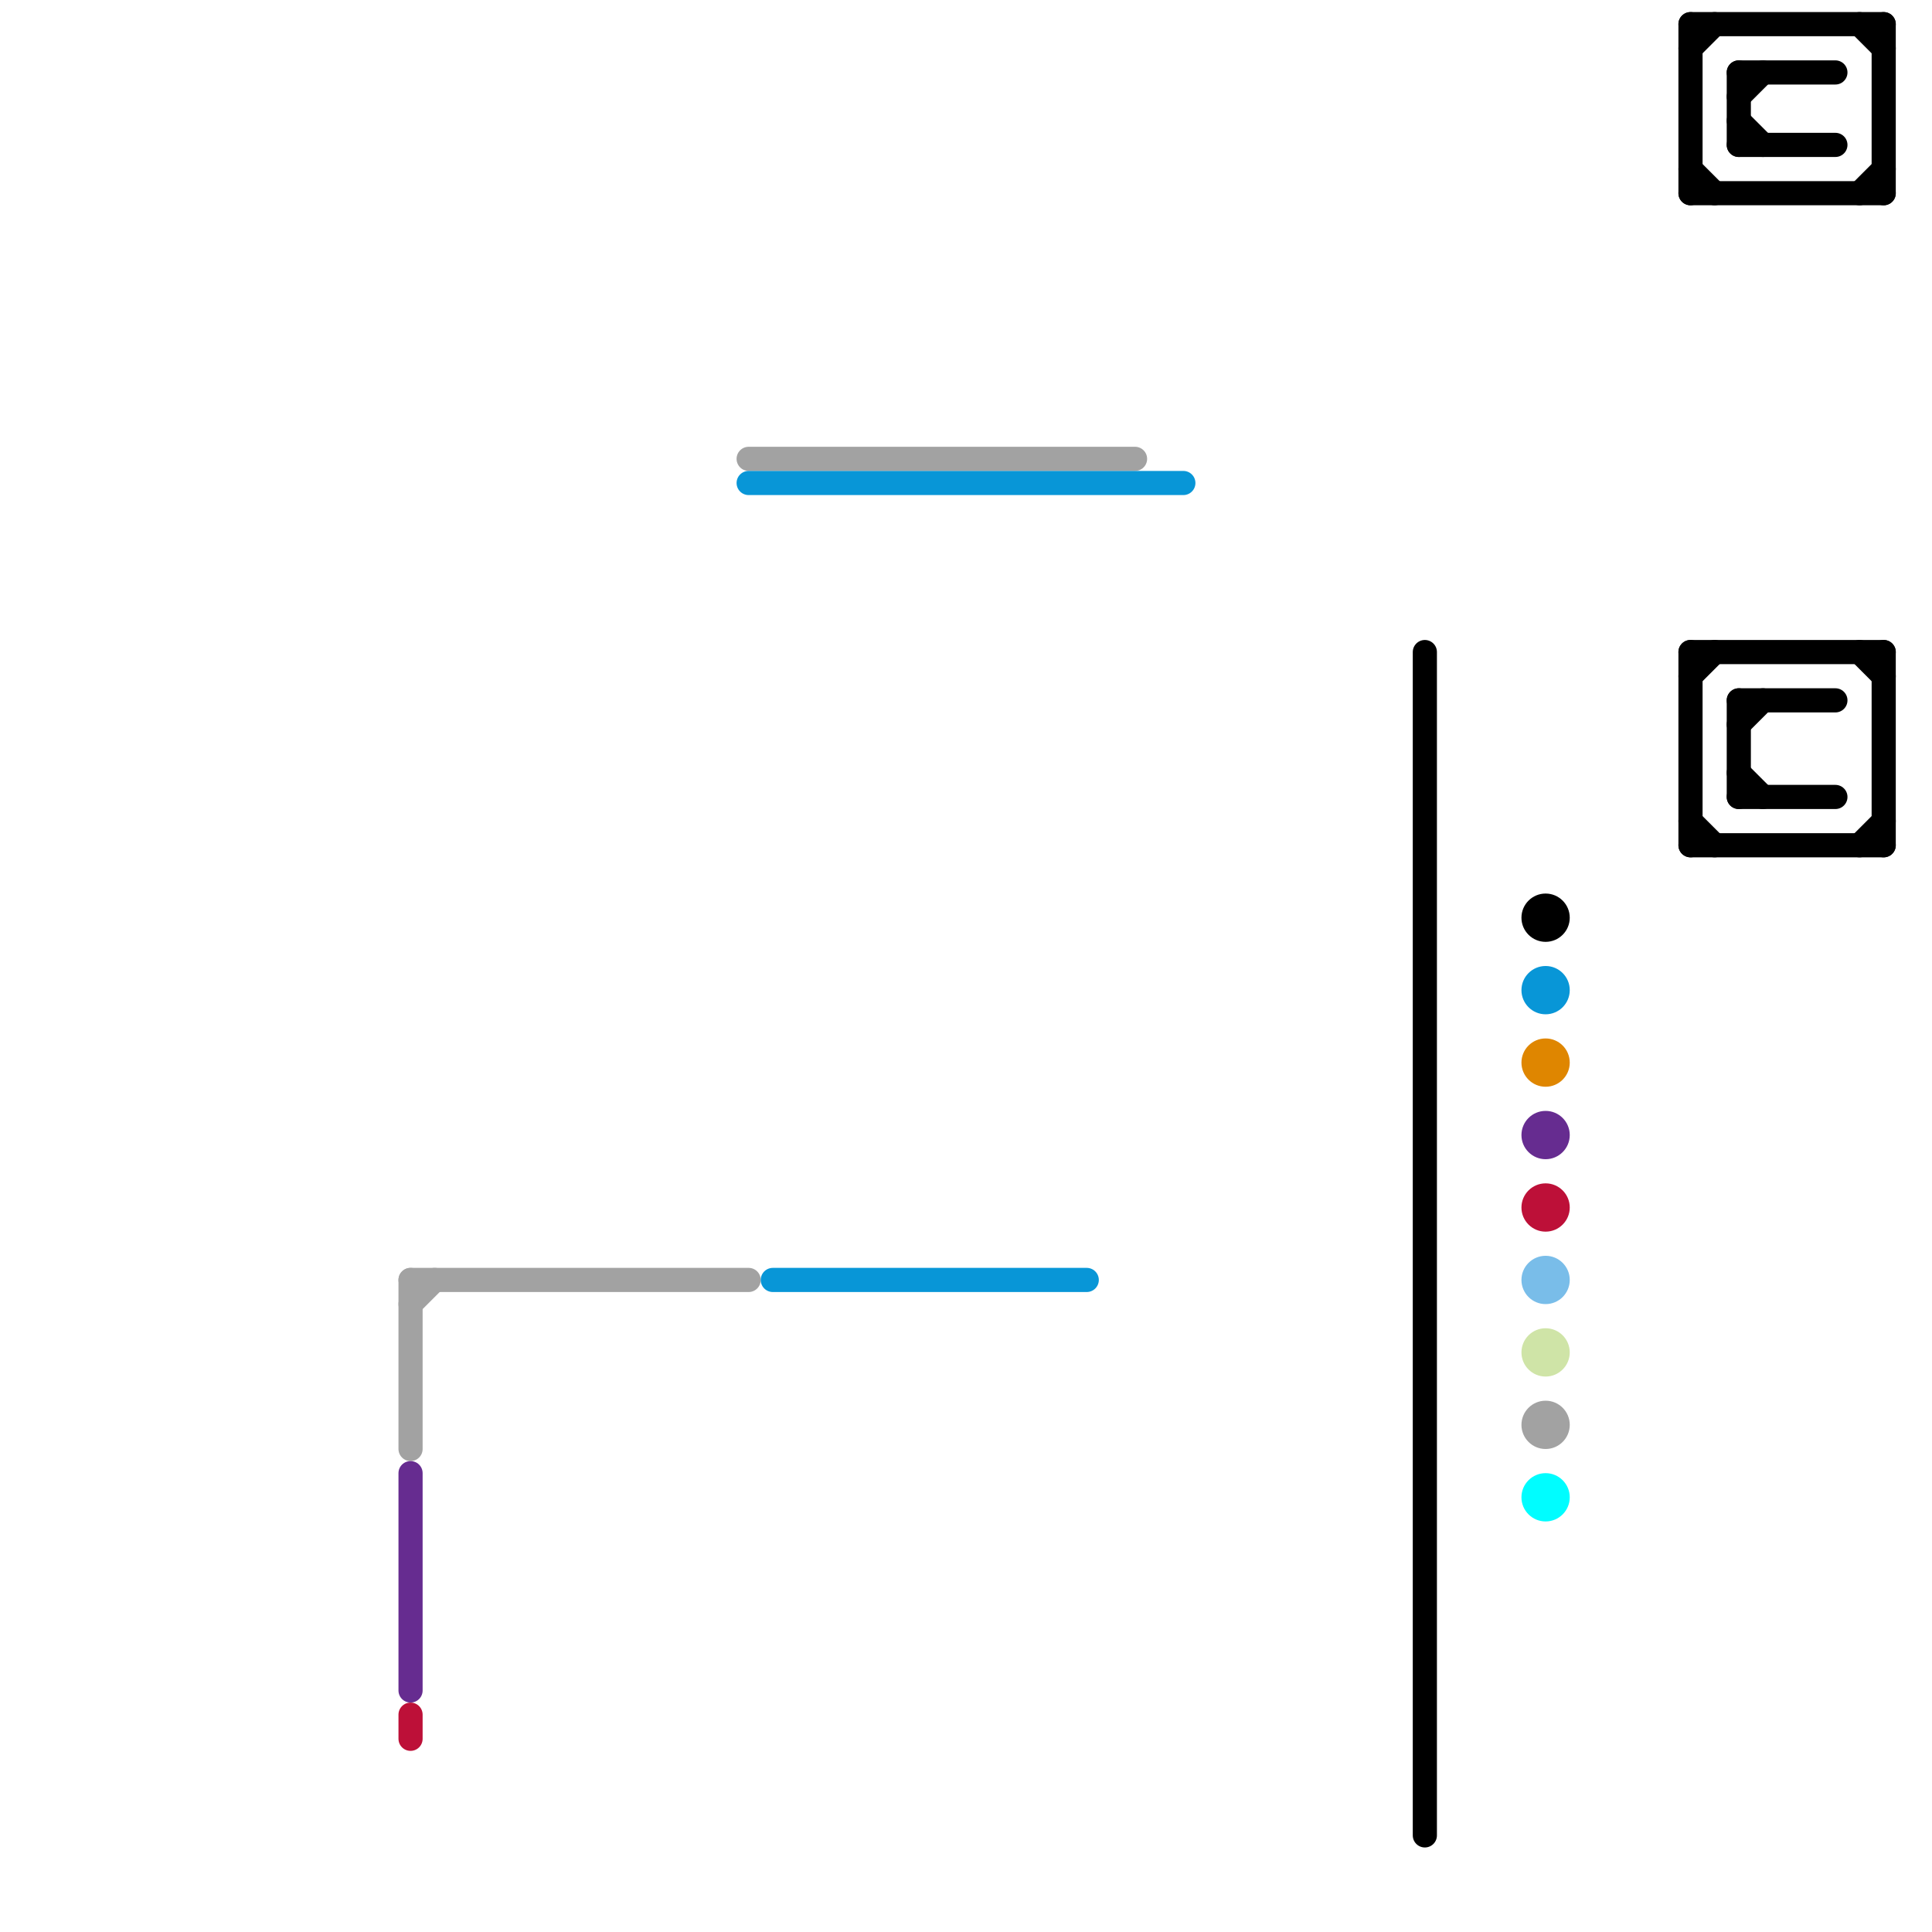 
<svg version="1.1" xmlns="http://www.w3.org/2000/svg" viewBox="0 0 80 80">
<style>text { font: 1px Helvetica; font-weight: 600; white-space: pre; dominant-baseline: central; } line { stroke-width: 1; fill: none; stroke-linecap: round; stroke-linejoin: round; } .c0 { stroke: #a2a2a2 } .c1 { stroke: #662c90 } .c2 { stroke: #bd1038 } .c3 { stroke: #0896d7 } .c4 { stroke: #000000 } .c5 { stroke: #df8600 } .c6 { stroke: #79bde9 } .c7 { stroke: #cfe4a7 } .c8 { stroke: #00fdff }</style><defs><g id="wm-xf"><circle r="1.2" fill="#000"/><circle r="0.9" fill="#fff"/><circle r="0.6" fill="#000"/><circle r="0.3" fill="#fff"/></g><g id="wm"><circle r="0.6" fill="#000"/><circle r="0.3" fill="#fff"/></g></defs><line class="c0" x1="17" y1="54" x2="18" y2="53"/><line class="c0" x1="31" y1="19" x2="47" y2="19"/><line class="c0" x1="17" y1="53" x2="31" y2="53"/><line class="c0" x1="17" y1="53" x2="17" y2="60"/><circle cx="64" cy="59" r="1" fill="#a2a2a2" /><line class="c1" x1="17" y1="61" x2="17" y2="70"/><circle cx="64" cy="47" r="1" fill="#662c90" /><line class="c2" x1="17" y1="71" x2="17" y2="72"/><circle cx="64" cy="50" r="1" fill="#bd1038" /><line class="c3" x1="31" y1="20" x2="49" y2="20"/><line class="c3" x1="32" y1="53" x2="45" y2="53"/><circle cx="64" cy="41" r="1" fill="#0896d7" /><line class="c4" x1="77" y1="35" x2="78" y2="34"/><line class="c4" x1="70" y1="8" x2="78" y2="8"/><line class="c4" x1="70" y1="27" x2="78" y2="27"/><line class="c4" x1="72" y1="29" x2="76" y2="29"/><line class="c4" x1="70" y1="35" x2="78" y2="35"/><line class="c4" x1="72" y1="3" x2="72" y2="6"/><line class="c4" x1="70" y1="27" x2="70" y2="35"/><line class="c4" x1="72" y1="3" x2="76" y2="3"/><line class="c4" x1="78" y1="27" x2="78" y2="35"/><line class="c4" x1="70" y1="34" x2="71" y2="35"/><line class="c4" x1="70" y1="1" x2="70" y2="8"/><line class="c4" x1="78" y1="1" x2="78" y2="8"/><line class="c4" x1="72" y1="5" x2="73" y2="6"/><line class="c4" x1="77" y1="1" x2="78" y2="2"/><line class="c4" x1="72" y1="32" x2="73" y2="33"/><line class="c4" x1="70" y1="2" x2="71" y2="1"/><line class="c4" x1="72" y1="29" x2="72" y2="33"/><line class="c4" x1="77" y1="27" x2="78" y2="28"/><line class="c4" x1="72" y1="33" x2="76" y2="33"/><line class="c4" x1="70" y1="28" x2="71" y2="27"/><line class="c4" x1="70" y1="7" x2="71" y2="8"/><line class="c4" x1="72" y1="4" x2="73" y2="3"/><line class="c4" x1="70" y1="1" x2="78" y2="1"/><line class="c4" x1="59" y1="27" x2="59" y2="76"/><line class="c4" x1="72" y1="6" x2="76" y2="6"/><line class="c4" x1="77" y1="8" x2="78" y2="7"/><line class="c4" x1="72" y1="30" x2="73" y2="29"/><circle cx="64" cy="38" r="1" fill="#000000" /><circle cx="64" cy="44" r="1" fill="#df8600" /><circle cx="64" cy="53" r="1" fill="#79bde9" /><circle cx="64" cy="56" r="1" fill="#cfe4a7" /><circle cx="64" cy="62" r="1" fill="#00fdff" />
</svg>
